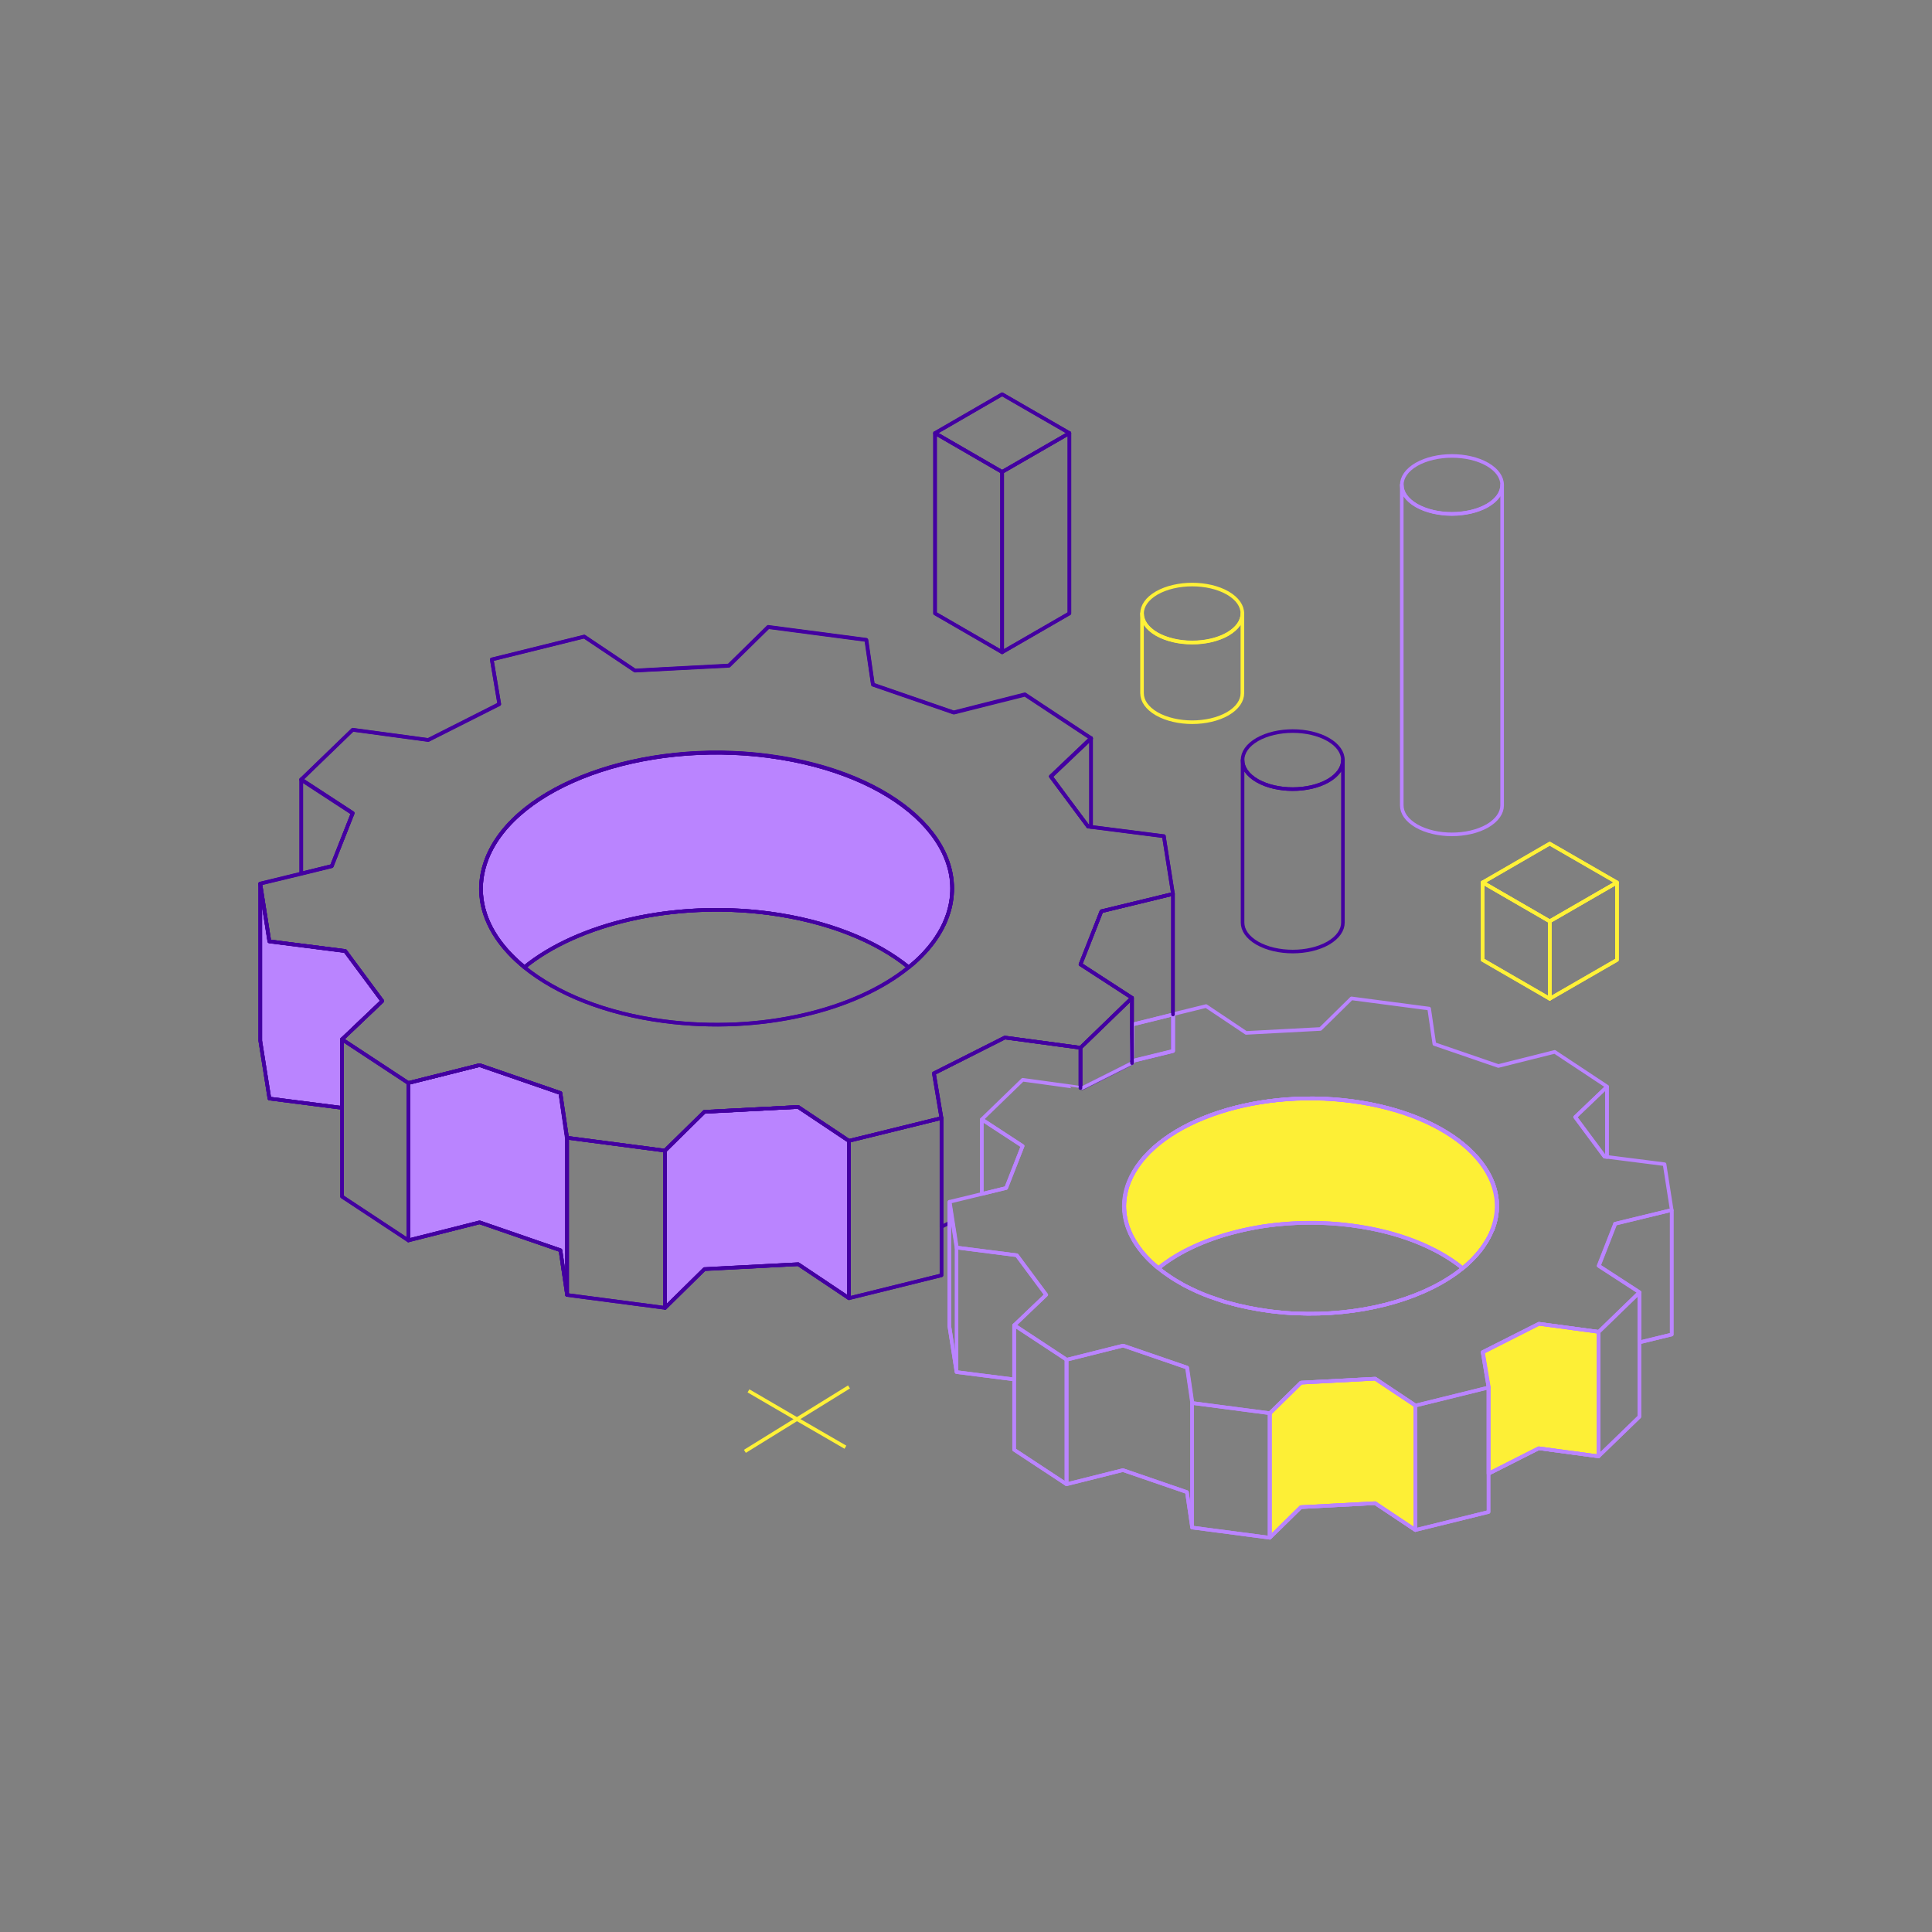<?xml version="1.0" encoding="UTF-8"?>
<svg id="Calque_1" xmlns="http://www.w3.org/2000/svg" version="1.1" viewBox="0 0 1080 1080">
  <rect x="0" y="0" width="1080" height="1080" fill="#808080" stroke="none"/>
  <!-- Generator: Adobe Illustrator 29.0.0, SVG Export Plug-In . SVG Version: 2.1.0 Build 186)  -->
  <defs>
    <style>
      .st0, .st1, .st2, .st3, .st4, .st5, .st6 {
        stroke-linejoin: round;
        stroke-width: 2px;
      }

      .st0, .st1, .st3 {
        stroke: #4300a1;
      }

      .st0, .st1, .st5 {
        stroke-linecap: round;
      }

      .st0, .st3, .st4, .st5, .st6 {
        fill: none;
      }

      .st1 {
        fill: #ba84ff;
      }

      .st2 {
        fill: #fdef36;
      }

      .st2, .st6 {
        stroke: #ba84ff;
      }

      .st4, .st5 {
        stroke: #fff137;
      }
    </style>
  </defs>
  <path class="st2" d="M834.2,687.5c-1.1,2.8-2.6,5.6-4.4,8.3-.8,1.2-1.6,2.3-2.6,3.5-.7.9-1.4,1.7-2.1,2.5-.8.8-1.5,1.7-2.3,2.5-.4.4-.8.8-1.2,1.2-.8.8-1.7,1.6-2.6,2.3-.4.4-.9.8-1.4,1.1-2.7-2.2-5.6-4.3-8.8-6.2-1.1-.7-2.1-1.3-3.2-1.9-1.7-1-3.4-1.9-5.2-2.7-.6-.3-1.2-.6-1.8-.9-1.2-.6-2.4-1.1-3.7-1.7-11.3-4.9-24.5-8.5-39.2-10.4-16.4-2.2-32.8-1.9-48.1.2-2,.3-4,.6-6,1-2,.4-3.9.8-5.9,1.2-1.9.4-3.8.9-5.7,1.4-1.9.5-3.7,1-5.6,1.5-5.5,1.6-10.7,3.6-15.6,5.7h0c-2.4,1.1-4.8,2.2-7.1,3.4,0,0,0,0,0,0-5.3,2.8-10.1,6-14.3,9.4-5-4-9.1-8.5-12.2-13.1-7.2-10.8-9.1-22.8-4.4-34.9,12.8-32.4,68.6-52.7,124.7-45.3,56.1,7.4,91.3,39.6,78.5,72Z"/>
  <polygon class="st2" points="791.2 785.7 791.2 855.3 768.7 840.3 727.2 842.5 709.8 859.6 709.8 790 727.2 772.9 768.7 770.7 791.2 785.7"/>
  <polygon class="st2" points="893.6 744.5 893.6 814.1 860.1 809.6 832.1 823.8 832.1 823.8 832.1 775.6 828.8 755.8 860.2 740 893.6 744.5"/>
  <path class="st1" d="M529,513.6c-1.4,3.6-3.2,7.1-5.5,10.5-1.2,1.9-2.6,3.7-4.1,5.5-.9,1.1-1.8,2.1-2.8,3.2-.7.7-1.3,1.4-2,2.1-.3.3-.7.7-1,1-.7.7-1.4,1.3-2.2,2-.7.6-1.5,1.3-2.2,1.9-.4.3-.8.6-1.2.9-18.1-14.7-45.3-25.8-78.2-30.2-53.5-7-106.8,5.9-136.6,30.2-.4-.3-.8-.6-1.2-1-1.5-1.3-3-2.6-4.4-4h0c-1.4-1.4-2.7-2.7-4-4.1-2.2-2.5-4.2-5-5.9-7.6-9.1-13.6-11.5-28.9-5.5-44.2,16.1-40.9,86.7-66.6,157.6-57.3,70.9,9.3,115.3,50,99.2,91Z"/>
  <polygon class="st1" points="213.7 559.5 191.2 581 191.2 619.3 150.6 614.1 145.5 581.8 145.5 493.9 150.6 526.2 193 531.6 213.7 559.5"/>
  <polygon class="st1" points="317 636 317 723.9 313.3 698.9 268.1 683.3 228.3 693.3 228.3 605.4 268.1 595.4 313.3 611 317 636"/>
  <polygon class="st1" points="474.6 637.8 474.6 725.7 446.2 706.7 393.8 709.5 371.8 731.1 371.8 643.1 393.8 621.5 446.2 618.8 474.6 637.8"/>
  <g>
    <g>
      <g>
        <polygon class="st0" points="655.7 499.7 655.7 587.6 632.8 593.2 632.8 593.2 632.8 557.8 604 539.1 615.7 509.4 655.7 499.7"/>
        <path class="st0" d="M508,540.7c6.3-5,11.5-10.6,15.5-16.6,2.2-3.3,4.1-6.8,5.5-10.4,16.1-40.9-28.3-81.7-99.2-91-70.9-9.3-141.5,16.3-157.6,57.3-6,15.3-3.6,30.6,5.5,44.1,4,5.9,9.2,11.5,15.5,16.6,18.1,14.8,45.3,25.9,78.3,30.2,53.5,7,106.7-5.8,136.6-30.2ZM650.6,467.4l5.1,32.3-40,9.7-11.7,29.7,28.8,18.7-28.8,27.9-42.3-5.7-39.7,20,4.2,25-51.7,12.8-28.4-19-52.5,2.8-22,21.6-54.8-7.2-3.6-25-45.2-15.6-39.8,10-37-24.4,22.5-21.4-20.8-27.9-42.4-5.4-5.1-32.3,22.9-5.5h0s17.1-4.2,17.1-4.2l11.7-29.6-28.8-18.8,28.8-27.9,42.3,5.7,39.7-20-4.2-25,51.7-12.8,28.4,19,52.5-2.7,22-21.6,54.9,7.2,3.6,25,45.2,15.6,39.8-10,37,24.4-22.5,21.4,20.8,27.9,1.7.2h0l40.7,5.2Z"/>
        <polygon class="st0" points="632.8 557.8 632.8 594.3 605.1 608.3 604 608.2 604 585.7 632.8 557.8"/>
        <polygon class="st0" points="609.9 412.6 609.9 462.2 609.9 462.2 608.2 462 587.4 434 609.9 412.6"/>
        <polyline class="st0" points="530.7 683.6 526.3 685.8 526.3 625 522.1 600 561.7 580 604 585.7 604 608.2"/>
        <g>
          <g>
            <polygon class="st6" points="934.5 676.4 934.5 746 916.4 750.4 916.4 722.4 893.6 707.6 902.8 684.1 934.5 676.4"/>
            <path class="st6" d="M633.1,572.7l-.3,20.5,22.9-5.6v-20.5l-22.6,5.6Z"/>
            <polygon class="st6" points="916.4 722.4 916.4 792 893.6 814.1 893.6 744.5 916.4 722.4"/>
            <polygon class="st6" points="898.3 607.5 898.3 646.8 898.3 646.8 896.9 646.6 880.5 624.5 898.3 607.5"/>
            <polygon class="st6" points="893.6 744.5 893.6 814.1 860.2 809.6 832.1 823.8 832.1 775.6 828.8 755.9 860.2 740 893.6 744.5"/>
            <path class="st6" d="M834.2,687.5c-1.1,2.9-2.6,5.6-4.4,8.3-.8,1.2-1.6,2.4-2.5,3.5-1.4,1.7-2.8,3.4-4.5,5-1.6,1.6-3.3,3.2-5.2,4.7-14.3-11.7-35.9-20.5-61.9-23.9-42.3-5.6-84.5,4.6-108.1,23.9-5-4.1-9.1-8.5-12.2-13.2-7.2-10.7-9.1-22.8-4.3-34.9,12.8-32.4,68.6-52.7,124.7-45.3,56.1,7.4,91.3,39.6,78.5,72Z"/>
            <polygon class="st6" points="832.1 775.6 832.1 845.2 791.2 855.3 791.2 785.7 832.1 775.6"/>
            <polygon class="st6" points="791.2 785.7 791.2 855.3 768.7 840.3 727.2 842.5 709.8 859.6 709.8 790 727.2 772.9 768.7 770.7 791.2 785.7"/>
            <polygon class="st6" points="709.8 790 709.8 859.6 666.4 853.9 666.4 784.3 709.8 790"/>
            <polygon class="st6" points="666.4 784.3 666.4 853.9 663.5 834.1 627.7 821.8 596.2 829.7 596.2 760.1 627.7 752.2 663.5 764.5 666.4 784.3"/>
            <polygon class="st6" points="596.2 760.1 596.2 829.7 566.9 810.4 566.9 740.8 596.2 760.1"/>
            <polygon class="st6" points="584.7 723.8 566.9 740.8 566.9 771.1 534.7 767 530.7 741.4 530.7 671.8 532.4 682.7 534.7 697.4 568.3 701.7 584.7 723.8"/>
            <polygon class="st6" points="571.6 640.7 562.4 664.1 548.9 667.4 548.8 667.4 548.8 625.8 571.6 640.7"/>
          </g>
          <g>
            <path class="st6" d="M902.8,684.1l31.7-7.7-4-25.6-32.2-4.1h0l-1.3-.2-16.4-22.1,17.8-17-29.3-19.4-31.5,7.9-35.8-12.3-2.9-19.8-43.4-5.7-17.4,17.1-41.5,2.2-22.4-15-18.3,4.5v20.5l-22.9,5.6v1.1s-27.8,14-27.8,14h-1.1c0-.1-32.4-4.5-32.4-4.5l-22.8,22.1,22.8,14.9-9.2,23.5-13.5,3.3h0s-18.1,4.4-18.1,4.4l1.7,10.9,2.3,14.7,33.6,4.3,16.4,22.1-17.8,17,29.3,19.3,31.5-7.9,35.8,12.3,2.9,19.8,43.4,5.7,17.4-17.1,41.5-2.2,22.5,15,40.9-10.1-3.3-19.7,31.4-15.9,33.4,4.5,22.8-22.1-22.8-14.8,9.2-23.5ZM834.2,687.5c-1.1,2.9-2.6,5.6-4.4,8.3-.8,1.2-1.6,2.4-2.5,3.5-1.4,1.7-2.8,3.4-4.5,5-1.6,1.6-3.3,3.2-5.2,4.7-1.2,1-2.5,1.9-3.8,2.9-21.2,15.2-54.5,23.9-89.4,22.3-1.3,0-2.6-.1-4-.2-1.6-.1-3.1-.2-4.7-.4-2.1-.2-4.2-.4-6.3-.7-8.1-1.1-15.9-2.7-23-4.7-1.4-.4-2.9-.8-4.2-1.3h0c-2.1-.7-4.1-1.4-6.1-2.1,0,0,0,0,0,0-4.7-1.7-9-3.7-13.1-5.8-1.2-.6-2.3-1.2-3.4-1.9-1.7-.9-3.3-1.9-4.8-2.9-2.6-1.7-5-3.4-7.2-5.3-5-4.1-9.1-8.5-12.2-13.2-7.2-10.7-9.1-22.8-4.3-34.9,12.8-32.4,68.6-52.7,124.7-45.3,56.1,7.4,91.3,39.6,78.5,72Z"/>
            <polygon class="st6" points="655.7 587.6 632.8 593.2 633.1 572.7 655.7 567.1 655.7 587.6"/>
            <path class="st6" d="M834.2,687.5c-1.1,2.9-2.6,5.6-4.4,8.3-.8,1.2-1.6,2.4-2.5,3.5-1.4,1.7-2.8,3.4-4.5,5-1.6,1.6-3.3,3.2-5.2,4.7-1.2,1-2.5,1.9-3.8,2.9-21.2,15.2-54.5,23.9-89.4,22.3-1.3,0-2.6-.1-4-.2-1.6-.1-3.1-.2-4.7-.4-2.1-.2-4.2-.4-6.3-.7-8.1-1.1-15.9-2.7-23-4.7-1.4-.4-2.9-.8-4.2-1.3h0c-2.1-.7-4.1-1.4-6.1-2.1,0,0,0,0,0,0-4.7-1.7-9-3.7-13.1-5.8-1.2-.6-2.3-1.2-3.4-1.9-1.7-.9-3.3-1.9-4.8-2.9-2.6-1.7-5-3.4-7.2-5.3-5-4.1-9.1-8.5-12.2-13.2-7.2-10.7-9.1-22.8-4.3-34.9,12.8-32.4,68.6-52.7,124.7-45.3,56.1,7.4,91.3,39.6,78.5,72Z"/>
            <path class="st6" d="M834.2,687.5c-1.1,2.9-2.6,5.6-4.4,8.3-.8,1.2-1.6,2.4-2.5,3.5-1.4,1.7-2.9,3.4-4.5,5-1.6,1.6-3.4,3.2-5.2,4.7-1.2,1-2.5,1.9-3.8,2.9-21.2,15.2-54.5,23.9-89.4,22.3-1.3,0-2.6-.1-4-.2-1.6-.1-3.1-.2-4.7-.4-2.1-.2-4.2-.4-6.3-.7-8.1-1.1-15.9-2.7-23-4.7-1.4-.4-2.9-.8-4.2-1.3h0c-2.1-.7-4.1-1.4-6.1-2.1,0,0,0,0,0,0-4.7-1.7-9-3.7-13.1-5.8-1.2-.6-2.3-1.2-3.4-1.9-1.7-1-3.3-1.9-4.8-2.9-2.6-1.7-5-3.4-7.2-5.3-5-4.1-9.1-8.5-12.2-13.2-7.2-10.7-9.1-22.8-4.3-34.9,12.8-32.4,68.6-52.7,124.7-45.3,56.1,7.4,91.3,39.6,78.5,72Z"/>
            <path class="st6" d="M647.6,708.9h0c23.6-19.2,65.8-29.4,108.1-23.9,26.1,3.4,47.6,12.2,61.9,23.9h0"/>
            <polyline class="st6" points="530.7 671.8 530.7 741.4 534.7 767 566.9 771.1"/>
            <line class="st6" x1="548.8" y1="625.8" x2="548.8" y2="667.4"/>
            <line class="st6" x1="596.2" y1="760.1" x2="596.2" y2="829.7"/>
            <line class="st6" x1="666.4" y1="784.3" x2="666.4" y2="853.9"/>
            <line class="st6" x1="709.8" y1="790" x2="709.8" y2="859.6"/>
            <line class="st6" x1="791.2" y1="785.7" x2="791.2" y2="855.3"/>
            <polyline class="st6" points="832.1 775.6 832.1 845.2 791.2 855.3 768.7 840.3 727.2 842.5 709.8 859.6 666.4 853.9 663.5 834.1 627.7 821.8 596.2 829.7 566.9 810.4 566.9 740.8"/>
            <polyline class="st6" points="934.5 676.5 934.5 746 916.4 750.4"/>
            <line class="st6" x1="893.6" y1="744.5" x2="893.6" y2="814.1"/>
            <polyline class="st6" points="916.4 722.5 916.4 792 893.6 814.1 860.2 809.6 832.1 823.8"/>
            <line class="st6" x1="898.3" y1="607.5" x2="898.3" y2="646.8"/>
          </g>
        </g>
        <line class="st6" x1="534.7" y1="697.4" x2="534.7" y2="767"/>
        <path class="st0" d="M429.8,422.7c70.9,9.3,115.3,50,99.2,91-1.4,3.6-3.3,7.1-5.5,10.4-4,6-9.2,11.6-15.5,16.6-18.1-14.7-45.3-25.8-78.2-30.2-53.5-7-106.8,5.9-136.6,30.1-6.3-5.1-11.5-10.7-15.5-16.6-9.1-13.6-11.5-28.8-5.5-44.1,16.1-40.9,86.7-66.6,157.6-57.3Z"/>
        <polygon class="st0" points="526.3 685.8 526.3 712.9 474.6 725.7 474.6 637.7 526.3 625 526.3 685.8"/>
        <polygon class="st0" points="474.6 637.7 474.6 725.7 446.2 706.7 393.8 709.4 371.8 731.1 371.8 643.2 393.8 621.5 446.2 618.8 474.6 637.7"/>
        <polygon class="st0" points="371.8 643.2 371.8 731.1 317 723.9 317 636 371.8 643.2"/>
        <polygon class="st0" points="317 636 317 723.9 313.3 698.9 268.1 683.3 228.3 693.4 228.3 605.4 268.1 595.4 313.3 611 317 636"/>
        <polygon class="st0" points="228.3 605.4 228.3 693.4 191.2 668.9 191.2 581 228.3 605.4"/>
        <polygon class="st0" points="193 531.6 213.7 559.6 191.2 581 191.2 619.3 150.6 614.1 145.5 581.8 145.5 493.9 150.6 526.2 193 531.6"/>
        <polygon class="st0" points="197.2 454.5 185.5 484.1 168.4 488.3 168.4 488.2 168.4 435.7 197.2 454.5"/>
      </g>
      <g>
        <polygon class="st0" points="632.8 557.8 604 539.1 615.7 509.4 655.7 499.7 650.6 467.4 609.9 462.2 609.9 462.2 608.2 462 587.4 434 609.9 412.6 572.9 388.1 533.1 398.2 487.9 382.6 484.2 357.6 429.4 350.4 407.4 372 354.9 374.8 326.6 355.8 274.9 368.6 279.1 393.5 239.4 413.6 197.2 407.9 168.4 435.7 197.2 454.5 185.5 484.1 168.4 488.3 168.4 488.3 145.5 493.9 150.6 526.2 193 531.6 213.7 559.6 191.2 581 228.3 605.4 268.1 595.4 313.3 611 317 636 371.8 643.2 393.8 621.5 446.2 618.8 474.6 637.7 526.3 625 522.1 600 561.7 580 604 585.7 632.8 557.8"/>
        <path class="st0" d="M293.1,540.7c-6.3-5.1-11.5-10.7-15.5-16.6-9.1-13.6-11.5-28.8-5.5-44.1,16.1-40.9,86.7-66.6,157.6-57.3,70.9,9.3,115.3,50,99.2,91-1.4,3.6-3.3,7.1-5.5,10.4-4,6-9.2,11.6-15.5,16.6-29.9,24.3-83.1,37.2-136.6,30.2-32.9-4.3-60.1-15.5-78.3-30.2Z"/>
        <path class="st0" d="M293.1,540.7h0c29.9-24.3,83.2-37.2,136.6-30.2,32.9,4.3,60.1,15.4,78.2,30.2h0"/>
        <polyline class="st0" points="145.5 493.9 145.5 581.8 150.6 614.1 191.2 619.3"/>
        <line class="st0" x1="168.4" y1="435.7" x2="168.4" y2="488.2"/>
        <line class="st0" x1="228.3" y1="605.4" x2="228.3" y2="693.4"/>
        <line class="st0" x1="317" y1="636" x2="317" y2="723.9"/>
        <line class="st0" x1="371.8" y1="643.2" x2="371.8" y2="731.1"/>
        <line class="st0" x1="474.6" y1="637.7" x2="474.6" y2="725.7"/>
        <polyline class="st0" points="526.3 625 526.3 712.9 474.6 725.7 446.2 706.7 393.8 709.4 371.8 731.1 317 723.9 313.3 698.9 268.1 683.3 228.3 693.4 191.2 668.9 191.2 581"/>
        <line class="st0" x1="632.8" y1="593.2" x2="632.8" y2="593.2"/>
        <line class="st0" x1="655.7" y1="567.1" x2="655.7" y2="499.7"/>
        <line class="st0" x1="604" y1="608.2" x2="604" y2="585.7"/>
        <polyline class="st0" points="632.8 594.3 632.8 593.2 632.8 557.8"/>
        <line class="st0" x1="609.9" y1="412.6" x2="609.9" y2="462.2"/>
      </g>
    </g>
    <g>
      <path class="st6" d="M839.7,271v179.2c0,4.1-2.7,8.3-8.2,11.5-11,6.3-28.7,6.3-39.7,0-5.5-3.2-8.2-7.3-8.2-11.5v-179.2c0,4.1,2.7,8.3,8.2,11.5,11,6.3,28.7,6.3,39.7,0,5.5-3.2,8.2-7.3,8.2-11.5Z"/>
      <path class="st6" d="M831.5,259.6c5.5,3.2,8.2,7.3,8.2,11.5s-2.8,8.3-8.2,11.5c-11,6.3-28.7,6.3-39.7,0-5.5-3.2-8.2-7.3-8.2-11.5s2.7-8.3,8.2-11.5c11-6.3,28.7-6.3,39.7,0Z"/>
    </g>
    <g>
      <path class="st3" d="M750.7,424.9v90.8c0,4.1-2.7,8.3-8.2,11.5-11,6.3-28.7,6.3-39.7,0-5.5-3.2-8.2-7.3-8.2-11.5v-90.8c0,4.1,2.7,8.3,8.2,11.5,11,6.3,28.7,6.3,39.7,0,5.5-3.2,8.2-7.3,8.2-11.5Z"/>
      <path class="st3" d="M742.5,413.4c5.5,3.2,8.2,7.3,8.2,11.5s-2.8,8.3-8.2,11.5c-11,6.3-28.7,6.3-39.7,0-5.5-3.2-8.2-7.3-8.2-11.5s2.7-8.3,8.2-11.5c11-6.3,28.7-6.3,39.7,0Z"/>
    </g>
    <g>
      <path class="st4" d="M694.5,342.9v44.6c0,4.1-2.7,8.3-8.2,11.5-11,6.3-28.7,6.3-39.7,0-5.5-3.2-8.2-7.3-8.2-11.5v-44.6c0,4.1,2.7,8.3,8.2,11.5,11,6.3,28.7,6.3,39.7,0,5.5-3.2,8.2-7.3,8.2-11.5Z"/>
      <path class="st4" d="M686.3,331.5c5.5,3.2,8.2,7.3,8.2,11.5s-2.8,8.3-8.2,11.5c-11,6.3-28.7,6.3-39.7,0-5.5-3.2-8.2-7.3-8.2-11.5s2.7-8.3,8.2-11.5c11-6.3,28.7-6.3,39.7,0Z"/>
    </g>
    <g>
      <polyline class="st4" points="474.6 775.3 445.5 793.3 418.4 777.5"/>
      <polyline class="st4" points="416.4 811.3 445.5 793.3 472.6 809"/>
    </g>
    <g>
      <g>
        <polygon class="st5" points="903.9 493.3 903.9 536.6 866.3 558.3 866.3 515 903.9 493.3"/>
        <polygon class="st5" points="903.9 493.3 866.3 515 828.8 493.3 866.3 471.6 903.9 493.3"/>
        <polygon class="st5" points="866.3 515 866.3 558.3 828.8 536.6 828.8 493.3 866.3 515"/>
      </g>
      <g>
        <polygon class="st5" points="866.3 558.3 866.3 515 903.9 493.3 903.9 536.6 866.3 558.3"/>
        <polyline class="st5" points="866.3 515 828.8 493.3 828.8 536.6 866.3 558.3"/>
        <polyline class="st5" points="828.8 493.3 866.3 471.6 903.9 493.3"/>
      </g>
    </g>
    <g>
      <g>
        <polygon class="st0" points="597.8 242.1 597.8 342.9 560.2 364.6 560.2 263.8 597.8 242.1"/>
        <polygon class="st0" points="597.8 242.1 560.2 263.8 522.7 242.1 560.2 220.4 597.8 242.1"/>
        <polygon class="st0" points="560.2 263.8 560.2 364.6 522.7 342.9 522.7 242.1 560.2 263.8"/>
      </g>
      <g>
        <polygon class="st0" points="560.2 364.6 560.2 263.8 597.8 242.1 597.8 342.9 560.2 364.6"/>
        <polyline class="st0" points="560.2 263.8 522.7 242.1 522.7 342.9 560.2 364.6"/>
        <polyline class="st0" points="522.7 242.1 560.2 220.4 597.8 242.1"/>
      </g>
    </g>
  </g>
</svg>